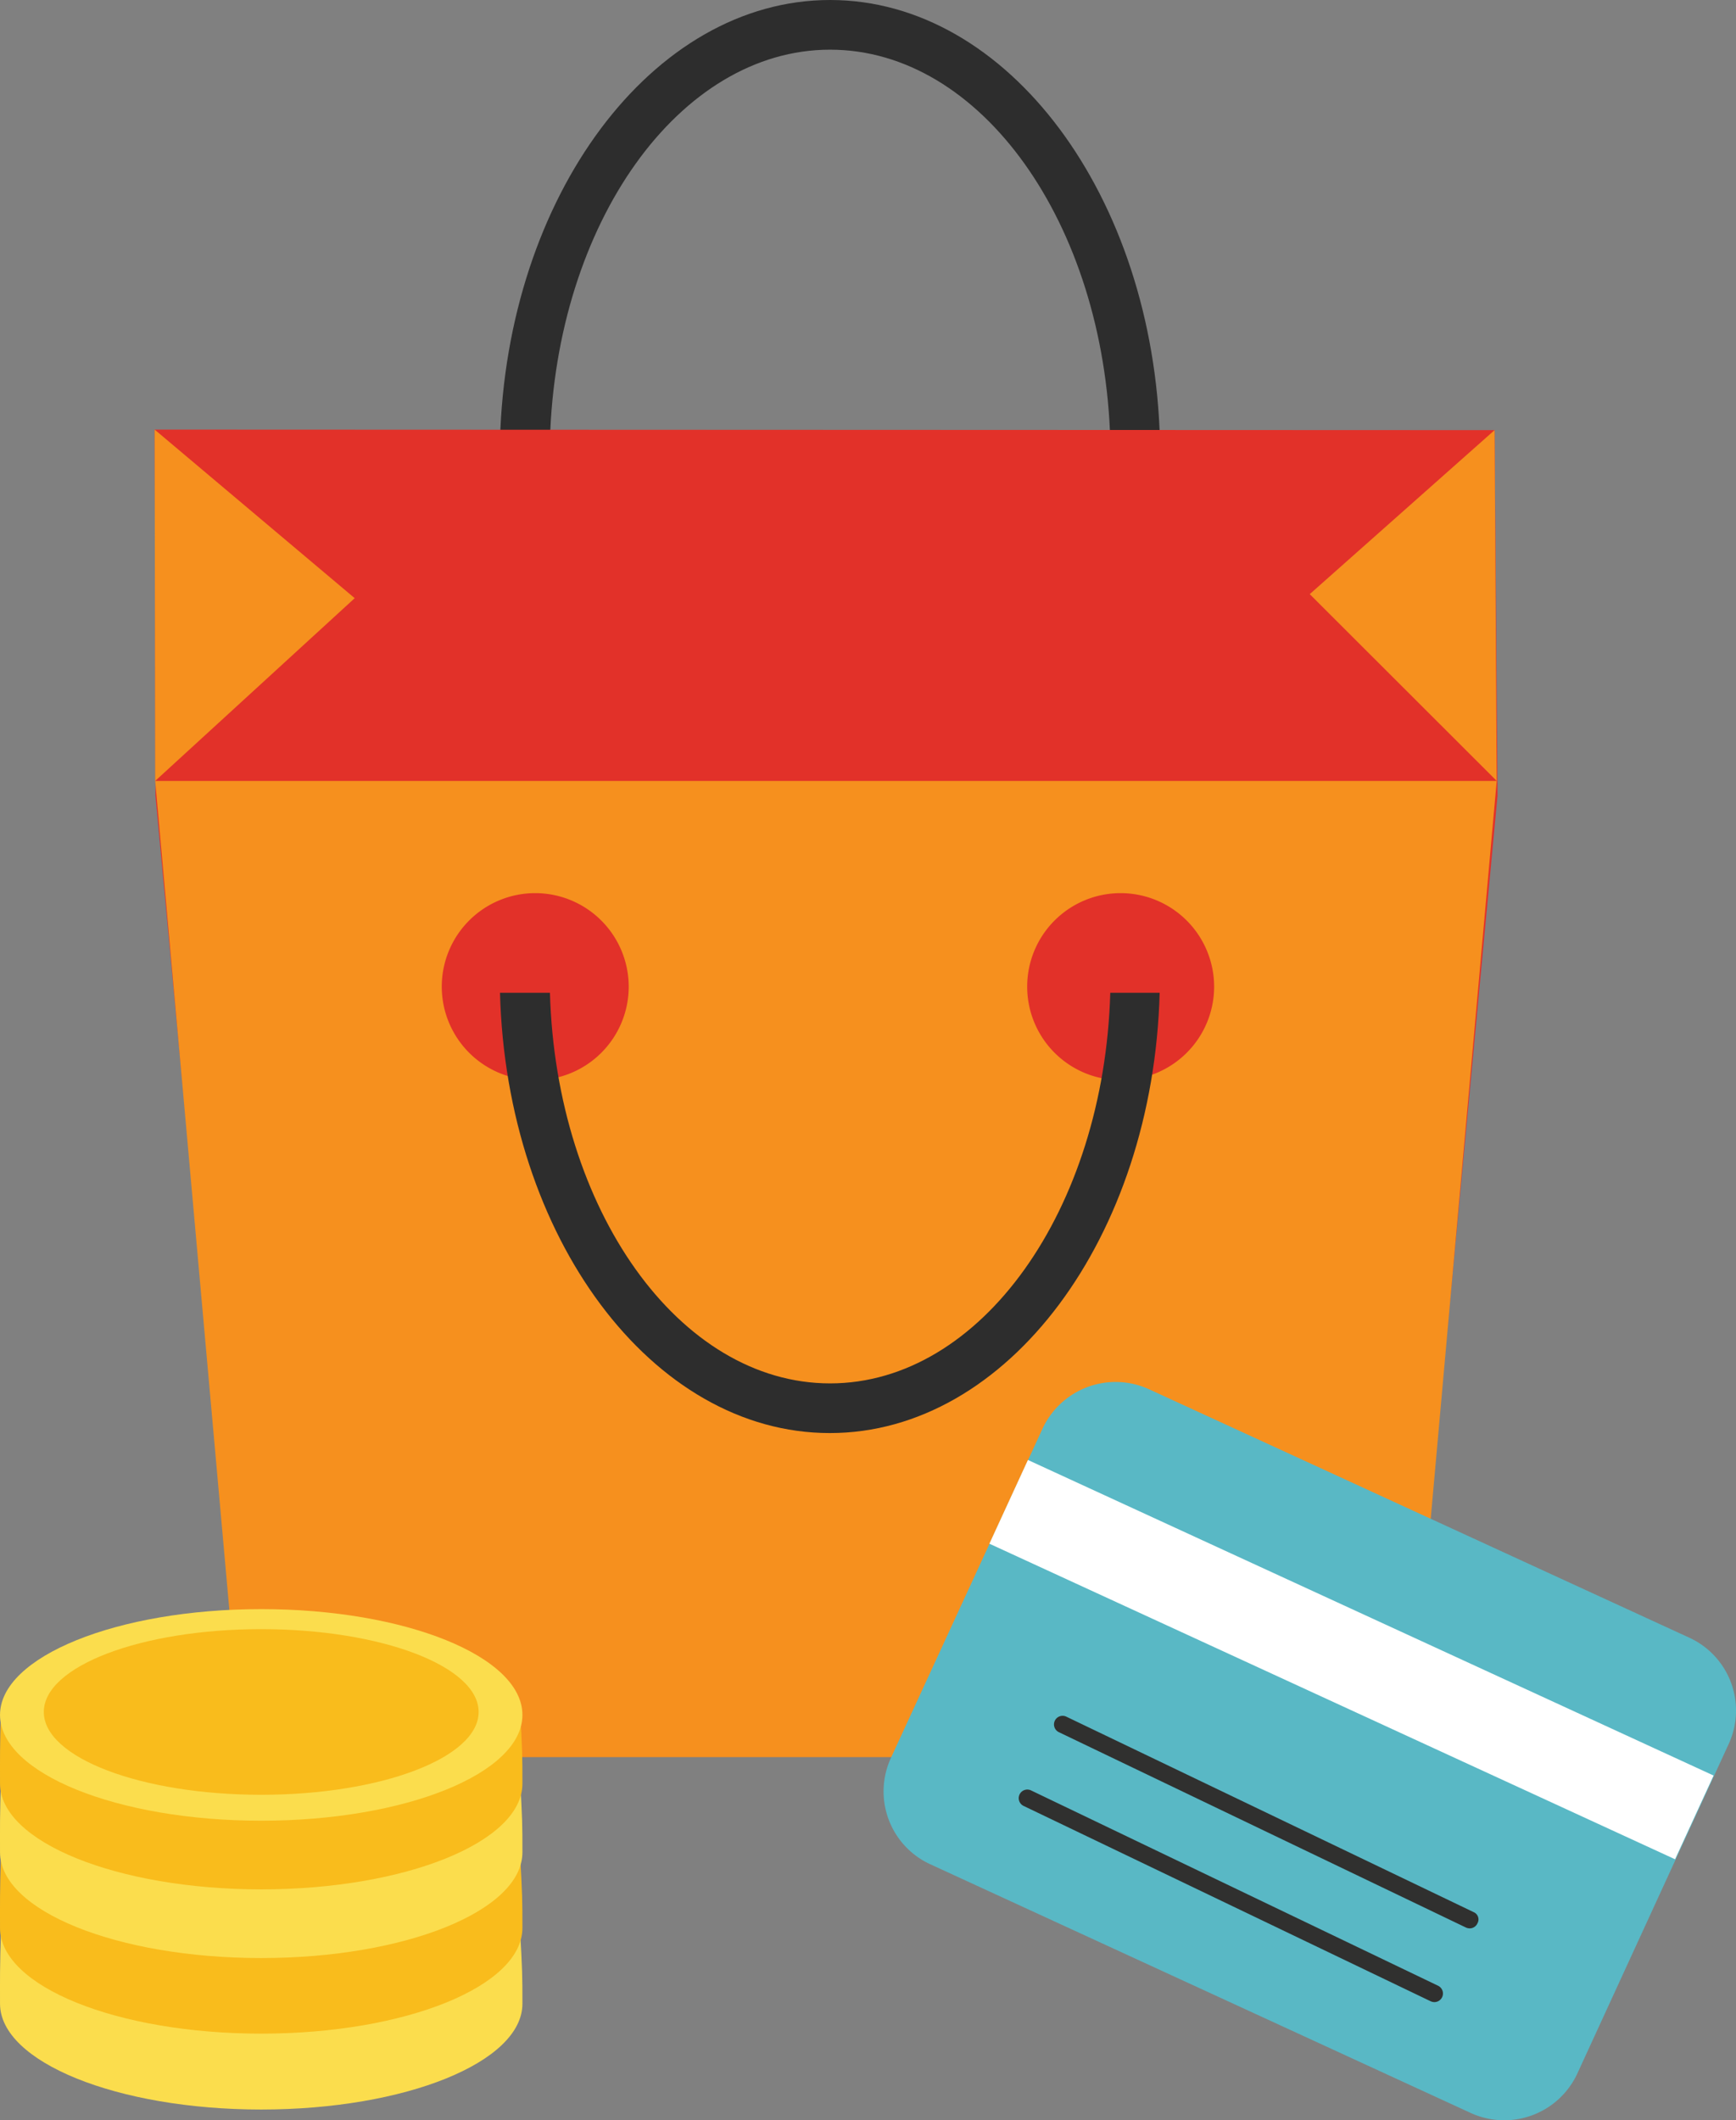 <svg xmlns="http://www.w3.org/2000/svg" viewBox="0 0 81.902 100">
  <rect x="0" y="0" width="81.902" height="100" fill="#808080" stroke="none"/>
  <defs>
    <style>
      .cls-1 {
        fill: #2d2d2d;
      }

      .cls-2 {
        fill: #e23129;
      }

      .cls-3 {
        fill: #f6901e;
      }

      .cls-4 {
        fill: #59b8c5;
      }

      .cls-5 {
        fill: #fff;
      }

      .cls-6 {
        fill: #fbdd4d;
      }

      .cls-7 {
        fill: #f9bc1c;
      }

      .cls-8 {
        fill: #30302f;
      }
    </style>
  </defs>
  <g id="Group_311" data-name="Group 311" transform="translate(0.008)">
    <path id="Path_154" data-name="Path 154" class="cls-1" d="M215.992,20.765c-.29-10.231-6.1-18.422-13.218-18.422s-12.928,8.19-13.218,18.422H187.2C187.515,9.249,194.382,0,202.774,0s15.259,9.249,15.561,20.765Z" transform="translate(-163.619)"/>
    <path id="Path_155" data-name="Path 155" class="cls-2" d="M121.115,160.825,57.9,160.8l.038,17.262,2.709,28.8h57.9l2.709-28.8Z" transform="translate(-50.612 -140.539)"/>
    <path id="Path_156" data-name="Path 156" class="cls-3" d="M121.391,292.3H58.1l4.12,46.041h55.051Z" transform="translate(-50.786 -255.469)"/>
    <path id="Path_157" data-name="Path 157" class="cls-2" d="M174.22,338.71a4.41,4.41,0,1,1-4.41-4.41A4.415,4.415,0,0,1,174.22,338.71Z" transform="translate(-144.566 -292.177)"/>
    <path id="Path_158" data-name="Path 158" class="cls-2" d="M393.42,338.71a4.41,4.41,0,1,1-4.41-4.41A4.415,4.415,0,0,1,393.42,338.71Z" transform="translate(-336.147 -292.177)"/>
    <path id="Path_159" data-name="Path 159" class="cls-1" d="M215.992,371.6c-.29,10.231-6.1,18.422-13.218,18.422s-12.928-8.19-13.218-18.422H187.2c.3,11.517,7.17,20.765,15.561,20.765s15.259-9.249,15.561-20.765Z" transform="translate(-163.619 -324.777)"/>
    <path id="Path_160" data-name="Path 160" class="cls-3" d="M57.9,160.8l9.438,7.951-9.412,8.619Z" transform="translate(-50.612 -140.539)"/>
    <path id="Path_161" data-name="Path 161" class="cls-3" d="M499.119,161l.1,16.544-8.82-8.808Z" transform="translate(-428.615 -140.714)"/>
    <g id="Group_308" data-name="Group 308" transform="translate(41.675 65.177)">
      <path id="Path_162" data-name="Path 162" class="cls-4" d="M363.539,549.879a3.8,3.8,0,0,1-5.028,1.865l-25.5-11.731a3.779,3.779,0,0,1-1.852-5.028l7.144-15.511a3.8,3.8,0,0,1,5.027-1.865l25.49,11.718a3.779,3.779,0,0,1,1.852,5.027Z" transform="translate(-330.804 -517.265)"/>
      <rect id="Rectangle_163" data-name="Rectangle 163" class="cls-5" width="4.347" height="35.608" transform="translate(4.996 7.629) rotate(-65.293)"/>
    </g>
    <g id="Group_309" data-name="Group 309" transform="translate(-0.008 75.891)">
      <path id="Path_163" data-name="Path 163" class="cls-6" d="M24.639,715.39c0,2.759-5.519,4.99-12.323,4.99S-.007,718.137-.007,715.39c0-1.21-.013-1.676.05-3.478C2.3,710.816,8.5,710.4,12.316,710.4c3.6,0,9.954.3,12.2,1.3C24.639,713.878,24.639,714.092,24.639,715.39Z" transform="translate(0.008 -696.779)"/>
      <path id="Path_164" data-name="Path 164" class="cls-7" d="M24.639,686.99c0,2.759-5.519,4.99-12.323,4.99s-12.323-2.23-12.323-4.99c0-1.21-.013-1.676.05-3.478C2.3,682.416,8.5,682,12.316,682c3.6,0,9.954.3,12.2,1.3C24.639,685.49,24.639,685.7,24.639,686.99Z" transform="translate(0.008 -671.958)"/>
      <path id="Path_165" data-name="Path 165" class="cls-6" d="M24.639,658.69c0,2.759-5.519,4.99-12.323,4.99s-12.323-2.23-12.323-4.99c0-1.21-.013-1.676.05-3.478C2.3,654.116,8.5,653.7,12.316,653.7c3.6,0,9.954.3,12.2,1.3C24.639,657.19,24.639,657.392,24.639,658.69Z" transform="translate(0.008 -647.223)"/>
      <path id="Path_166" data-name="Path 166" class="cls-7" d="M24.639,632.99c0,2.759-5.519,4.99-12.323,4.99S-.007,635.737-.007,632.99c0-1.21-.013-1.676.05-3.478C2.3,628.416,8.5,628,12.316,628c3.6,0,9.954.3,12.2,1.3C24.639,631.49,24.639,631.692,24.639,632.99Z" transform="translate(0.008 -624.762)"/>
      <path id="Path_167" data-name="Path 167" class="cls-6" d="M24.646,607.29c0,2.759-5.519,4.99-12.323,4.99S0,610.037,0,607.29s5.519-4.99,12.323-4.99S24.646,604.53,24.646,607.29Z" transform="translate(0.001 -602.3)"/>
      <ellipse id="Ellipse_16" data-name="Ellipse 16" class="cls-7" cx="10.257" cy="3.906" rx="10.257" ry="3.906" transform="translate(2.067 0.945)"/>
    </g>
    <g id="Group_310" data-name="Group 310" transform="translate(48.059 80.927)">
      <path id="Path_168" data-name="Path 168" class="cls-8" d="M414.454,651.52l-19.2-9.211a.406.406,0,1,0-.353.731l19.2,9.211a.446.446,0,0,0,.176.038.4.4,0,0,0,.365-.239A.374.374,0,0,0,414.454,651.52Z" transform="translate(-393.004 -642.268)"/>
      <path id="Path_169" data-name="Path 169" class="cls-8" d="M401.254,679.12l-19.2-9.211a.406.406,0,1,0-.353.731l19.2,9.211a.445.445,0,0,0,.176.038.406.406,0,0,0,.176-.769Z" transform="translate(-381.468 -666.39)"/>
    </g>
  </g>
</svg>
